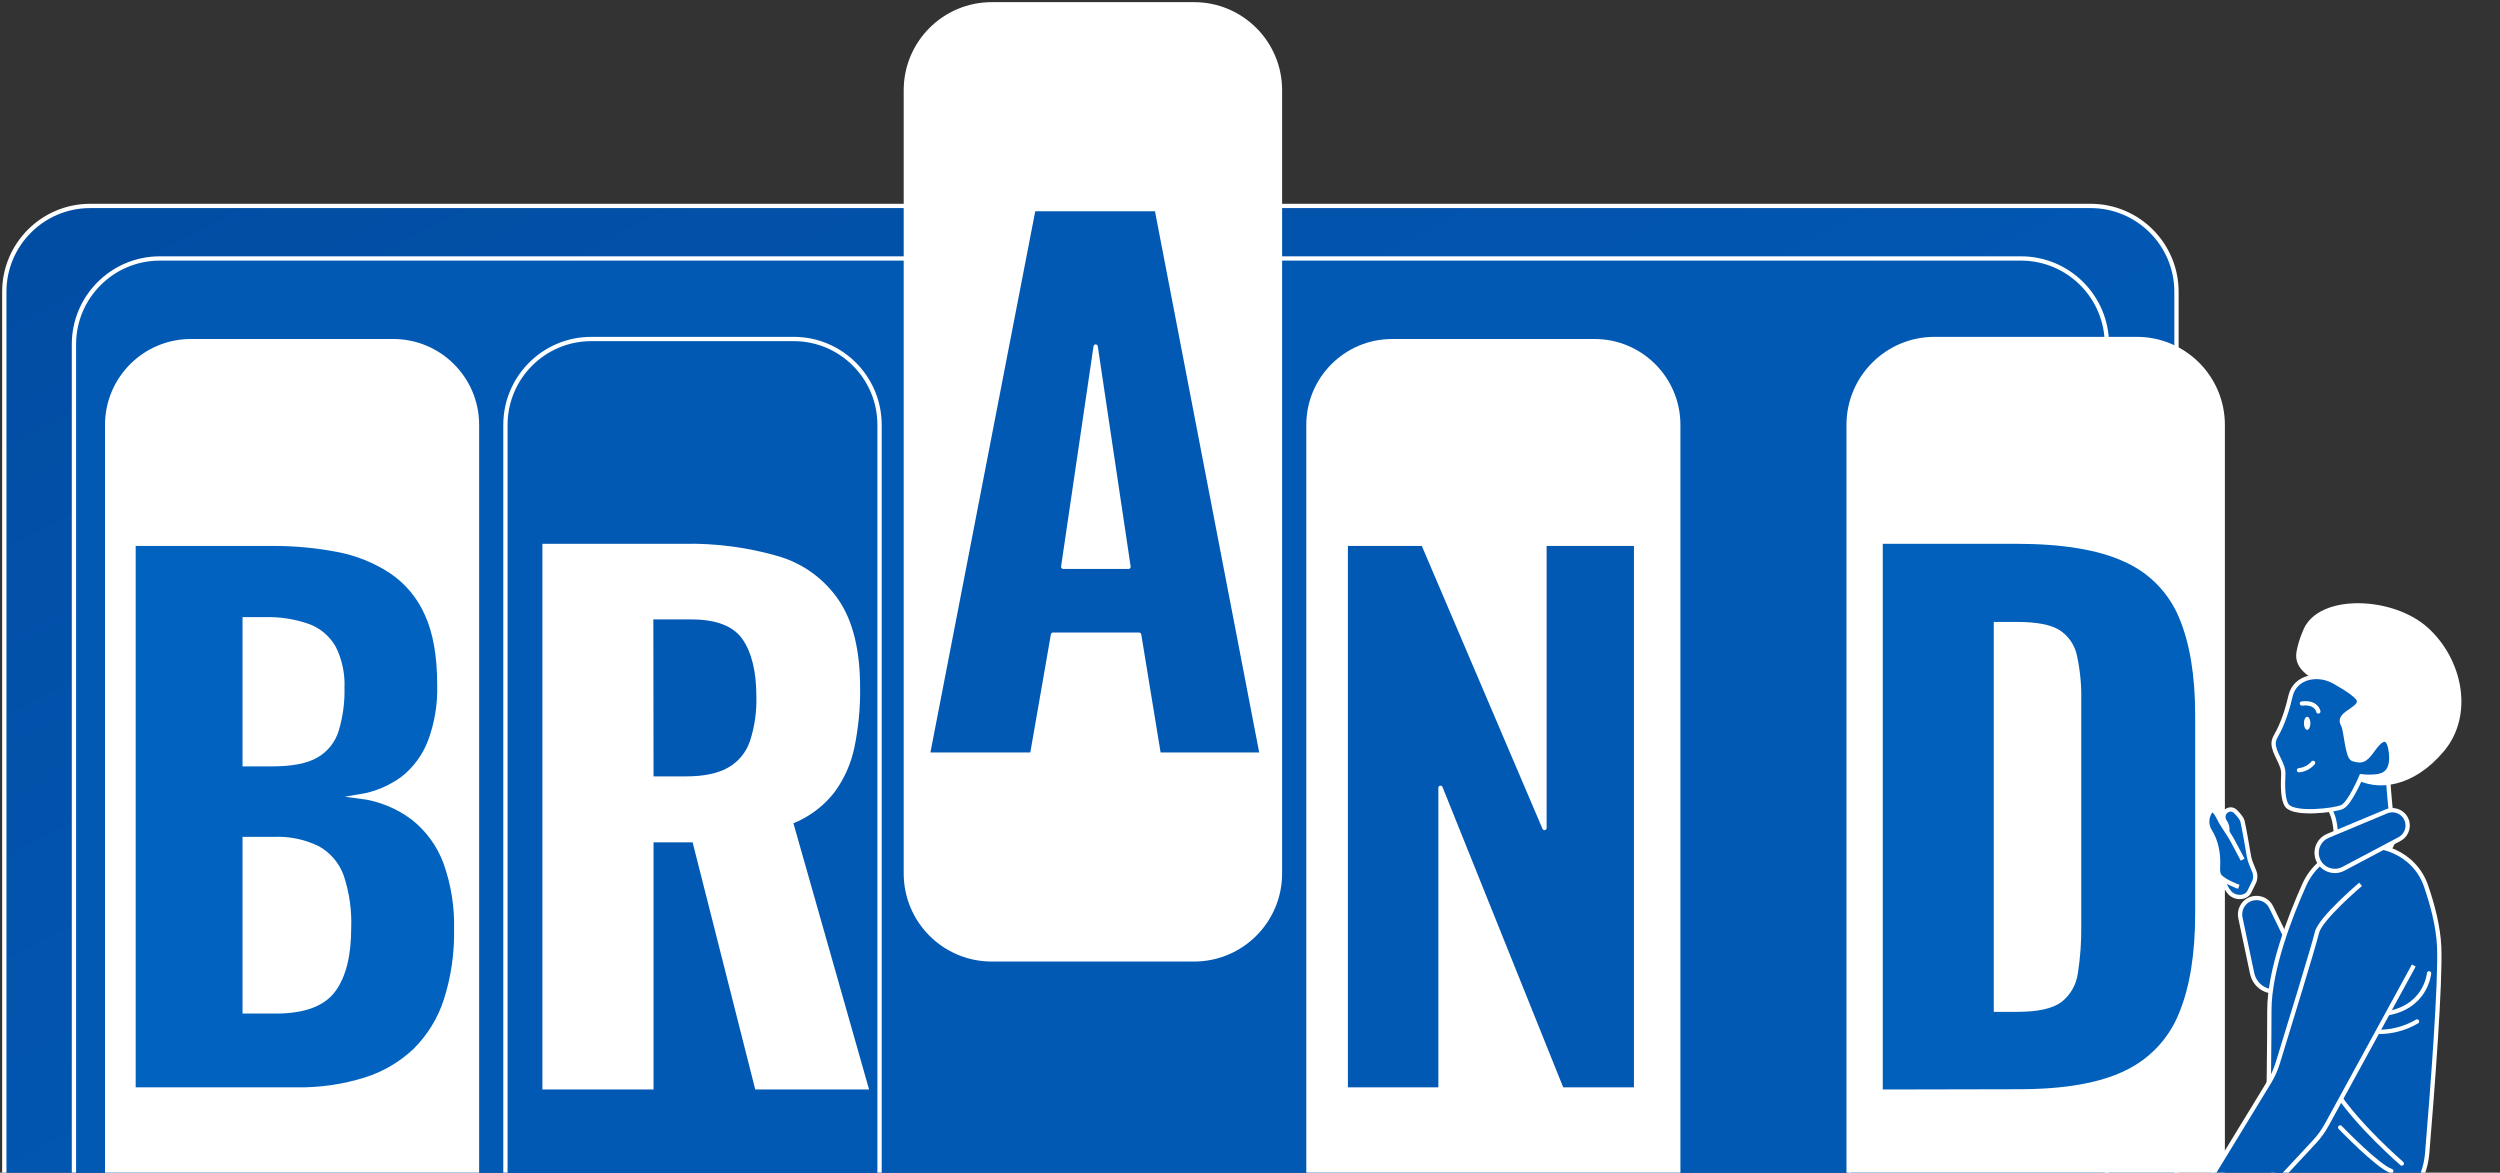 <?xml version="1.0" encoding="UTF-8"?> <svg xmlns="http://www.w3.org/2000/svg" width="582" height="273" viewBox="0 0 582 273" fill="none"><rect x="0" y="0" width="582" height="273" fill="#333333" stroke="none"/> <path d="M486.686 47.941H21C9.954 47.941 1 56.896 1 67.941V348.887C1 359.932 9.954 368.887 21 368.887H486.686C497.731 368.887 506.686 359.932 506.686 348.887V67.941C506.686 56.896 497.731 47.941 486.686 47.941Z" fill="url(#paint0_linear_119_389)" stroke="white" stroke-miterlimit="10"></path> <path d="M154.778 356.656H37.212C26.166 356.656 17.212 347.702 17.212 336.656V80.172C17.212 69.126 26.166 60.172 37.212 60.172H470.484C481.53 60.172 490.484 69.126 490.484 80.172V336.656C490.484 347.702 481.53 356.656 470.484 356.656H166.65" fill="#0159B4"></path> <path d="M154.778 356.656H37.212C26.166 356.656 17.212 347.702 17.212 336.656V80.172C17.212 69.126 26.166 60.172 37.212 60.172H470.484C481.53 60.172 490.484 69.126 490.484 80.172V336.656C490.484 347.702 481.53 356.656 470.484 356.656H166.65" stroke="white" stroke-miterlimit="10"></path> <path d="M91.543 78.918H44.449C33.404 78.918 24.449 87.872 24.449 98.918V281.265C24.449 292.31 33.404 301.265 44.449 301.265H91.543C102.589 301.265 111.543 292.31 111.543 281.265V98.918C111.543 87.872 102.589 78.918 91.543 78.918Z" fill="white"></path> <path d="M31.085 253.634V126.596H63.236C68.393 126.56 73.541 127.032 78.606 128.006C83.05 128.841 87.285 130.546 91.068 133.022C94.724 135.489 97.605 138.941 99.376 142.98C101.315 147.213 102.284 152.725 102.284 159.516C102.401 163.988 101.659 168.44 100.098 172.632C98.813 175.994 96.645 178.947 93.823 181.179C90.863 183.369 87.422 184.819 83.787 185.409C88.283 185.971 92.554 187.701 96.173 190.426C99.582 193.124 102.187 196.704 103.705 200.777C105.487 205.752 106.336 211.014 106.209 216.297C106.321 221.931 105.501 227.544 103.782 232.911C102.355 237.29 99.908 241.268 96.643 244.518C93.346 247.641 89.379 249.97 85.045 251.327C79.866 252.941 74.464 253.72 69.04 253.634H31.085ZM56.961 177.911H63.389C67.882 177.911 71.281 177.267 73.588 175.955C75.884 174.654 77.594 172.522 78.365 169.998C79.329 166.811 79.779 163.49 79.699 160.161C79.839 156.939 79.166 153.733 77.742 150.838C76.424 148.487 74.312 146.681 71.784 145.745C68.536 144.6 65.104 144.067 61.661 144.171H56.961V177.911ZM56.961 235.457H64.176C70.662 235.457 75.129 233.836 77.578 230.593C80.027 227.351 81.255 222.491 81.262 216.013C81.414 211.935 80.832 207.863 79.546 203.99C78.542 201.202 76.561 198.872 73.971 197.432C70.778 195.885 67.25 195.16 63.706 195.323H56.961V235.457Z" fill="#0163BF" stroke="white" stroke-miterlimit="10"></path> <path d="M184.759 78.918H137.665C126.619 78.918 117.665 87.872 117.665 98.918V281.265C117.665 292.31 126.619 301.265 137.665 301.265H184.759C195.805 301.265 204.759 292.31 204.759 281.265V98.918C204.759 87.872 195.805 78.918 184.759 78.918Z" fill="#0159B4" stroke="white" stroke-linecap="round" stroke-linejoin="round"></path> <path d="M126.269 253.632V126.594H159.152C166.602 126.439 174.033 127.416 181.19 129.49C186.947 131.164 191.936 134.798 195.292 139.765C198.594 144.676 200.241 151.467 200.233 160.138C200.294 164.8 199.847 169.454 198.9 174.019C198.115 177.82 196.511 181.404 194.199 184.522C191.707 187.682 188.437 190.141 184.71 191.66L202.321 253.632H175.823L161.24 196.097H152.144V253.632H126.269ZM152.144 180.741H159.665C163.852 180.741 167.143 180.052 169.504 178.697C171.913 177.335 173.729 175.126 174.598 172.5C175.674 169.188 176.177 165.717 176.085 162.236C176.085 156.407 175.014 151.94 172.871 148.836C170.728 145.732 166.72 144.188 160.846 144.202H152.1L152.144 180.741Z" fill="white"></path> <path d="M277.975 1H230.881C219.835 1 210.881 9.954 210.881 21V203.347C210.881 214.392 219.835 223.347 230.881 223.347H277.975C289.021 223.347 297.975 214.392 297.975 203.347V21C297.975 9.954 289.021 1 277.975 1Z" fill="white" stroke="white" stroke-miterlimit="10"></path> <path d="M215.997 175.67L240.594 48.676H269.29L293.744 175.67H269.76L265.19 147.755H245.141L240.277 175.67H215.997ZM247.514 131.951H262.72L255.067 80.678L247.514 131.951Z" fill="#0159B4" stroke="white" stroke-linecap="round" stroke-linejoin="round"></path> <path d="M371.201 78.918H324.107C313.062 78.918 304.107 87.872 304.107 98.918V281.265C304.107 292.31 313.062 301.265 324.107 301.265H371.201C382.247 301.265 391.201 292.31 391.201 281.265V98.918C391.201 87.872 382.247 78.918 371.201 78.918Z" fill="white"></path> <path d="M313.291 253.634V126.596H331.329L359.555 192.754V126.596H380.883V253.634H363.578L335.351 183.398V253.634H313.291Z" fill="#0159B4" stroke="white" stroke-linecap="round" stroke-linejoin="round"></path> <path d="M497.453 78.92H450.359C439.314 78.92 430.359 87.874 430.359 98.92V281.267C430.359 292.312 439.314 301.267 450.359 301.267H497.453C508.499 301.267 517.453 292.312 517.453 281.267V98.92C517.453 87.874 508.499 78.92 497.453 78.92Z" fill="white" stroke="white" stroke-miterlimit="10"></path> <path d="M438.307 253.636V126.598H469.353C480.125 126.598 488.506 127.982 494.496 130.751C500.273 133.284 504.85 137.947 507.276 143.768C509.775 149.671 511.029 157.22 511.036 166.415V212.67C511.036 222.07 509.783 229.805 507.276 235.875C504.919 241.767 500.42 246.55 494.682 249.264C488.779 252.135 480.547 253.57 469.987 253.57L438.307 253.636ZM464.15 235.558H469.615C474.425 235.558 477.851 234.8 479.891 233.284C482.007 231.628 483.386 229.205 483.728 226.54C484.304 222.886 484.568 219.189 484.516 215.49V163.125C484.602 159.571 484.26 156.018 483.499 152.545C483.242 151.344 482.749 150.206 482.049 149.197C481.349 148.187 480.456 147.327 479.421 146.665C477.373 145.404 474.054 144.778 469.462 144.785H464.15V235.558Z" fill="#0160BC"></path> <path d="M524.01 200.937C523.794 200.404 523.637 199.851 523.542 199.284C523.212 197.33 522.398 192.584 522.045 191.173C521.884 190.538 521.213 189.716 520.416 188.919C519.351 187.853 517.606 188.693 517.606 190.2V190.2C517.606 190.536 517.7 190.865 517.877 191.15L518.07 191.462C518.596 192.309 518.68 193.358 518.297 194.279L517.971 195.063C517.73 195.641 517.606 196.26 517.606 196.886V203.984C517.606 205.308 518.069 206.576 518.907 207.6V207.6V207.6C520.036 209.166 522.804 209.297 523.655 207.565L524.713 205.411C525.102 204.62 525.135 203.701 524.803 202.885L524.01 200.937Z" fill="#0160BC" stroke="white" stroke-miterlimit="10"></path> <path d="M522.088 200.133L519.873 195.948C519.557 195.35 519.211 194.77 518.839 194.205C518.261 193.326 517.389 191.987 517.005 191.324C516.403 190.285 515.365 187.586 514.469 189.083C514.057 189.738 513.839 190.496 513.839 191.269C513.839 192.042 514.057 192.8 514.469 193.455V193.455C516.004 195.916 516.505 198.824 516.35 201.721C516.3 202.654 516.377 203.482 516.71 203.904C517.759 205.237 521.192 206.451 521.192 206.451" fill="#0160BC"></path> <path d="M522.088 200.133L519.873 195.948C519.557 195.35 519.211 194.77 518.839 194.205C518.261 193.326 517.389 191.987 517.005 191.324C516.403 190.285 515.365 187.586 514.469 189.083C514.057 189.738 513.839 190.496 513.839 191.269C513.839 192.042 514.057 192.8 514.469 193.455V193.455C516.004 195.916 516.505 198.824 516.35 201.721C516.3 202.654 516.377 203.482 516.71 203.904C517.759 205.237 521.192 206.451 521.192 206.451" stroke="white" stroke-miterlimit="10"></path> <path d="M521.874 211.189C523.277 208.332 527.353 208.341 528.745 211.205L534.492 223.034C535.073 224.229 535.195 225.596 534.837 226.875V226.875C533.305 232.348 525.461 232.095 524.285 226.534L521.564 213.667C521.387 212.829 521.496 211.957 521.874 211.189V211.189Z" fill="#0159B4" stroke="white" stroke-miterlimit="10"></path> <path d="M555.806 178.352C555.812 178.491 555.815 178.623 555.821 178.762C555.872 179.991 556.167 186.472 556.906 191.016C557.039 191.835 557.158 192.576 557.264 193.244C557.72 196.134 556.074 198.911 553.341 199.956V199.956C548.86 201.669 544.204 197.919 543.719 193.146C543.574 191.725 543.314 190.42 542.881 189.431C542.595 188.813 542.335 188.184 542.099 187.546C540.863 184.198 541.411 180.492 543.167 177.385C545.034 174.084 547.772 170.247 550.598 169.801C555.219 169.073 555.749 176.972 555.806 178.352Z" fill="#0161BD" stroke="white" stroke-miterlimit="10"></path> <path d="M541.008 158.901C537.877 157.231 534.541 155.381 535.11 151.879C535.333 150.504 535.816 148.807 536.715 146.73C540.159 138.773 556.874 139.308 564.832 146.468C572.79 153.627 575.447 166.36 568.549 174.579C561.651 182.798 553.43 183.859 548.128 180.678C542.826 177.497 542.29 171.399 542.29 169.005C542.29 166.611 544.149 160.786 541.492 159.168C541.332 159.076 541.171 158.987 541.008 158.901Z" fill="white" stroke="white" stroke-miterlimit="10"></path> <path d="M533.271 161.889C534.366 157.572 539.531 156.523 543.415 158.703C546.371 160.363 549.188 162.21 549.188 163.223C549.188 165.354 543.875 166.13 545.471 168.786V168.786C546.145 169.984 546.426 176.075 547.664 176.672C547.722 176.699 547.786 176.723 547.854 176.743C549.702 177.267 550.511 177.278 552.369 174.622C554.228 171.966 556.086 170.644 556.611 175.147C557.135 179.65 555.026 180.459 553.429 180.721C552.195 180.868 550.947 180.868 549.713 180.721C549.713 180.721 547.067 187.083 545.209 187.88C543.35 188.678 534.332 189.738 532.473 187.618C531.451 186.452 531.395 183.04 531.55 180.203C531.682 177.806 529.292 175.428 529.292 173.027V173.027C529.292 172.456 529.533 171.827 529.9 171.199C531.446 168.554 532.603 164.879 533.271 161.889V161.889V161.889Z" fill="#015EB9" stroke="white" stroke-miterlimit="10"></path> <path d="M536.354 168.381C536.354 169.223 536.692 169.901 537.108 169.901C537.523 169.901 537.862 169.223 537.862 168.381C537.862 167.54 537.523 166.873 537.108 166.873C536.692 166.873 536.354 167.496 536.354 168.381Z" fill="white"></path> <path d="M539.71 165.626C539.71 165.626 539.316 163.375 535.884 163.779" stroke="white" stroke-linecap="round" stroke-linejoin="round"></path> <path d="M535.207 179.31C536.483 179.189 537.66 178.573 538.487 177.594" stroke="white" stroke-linecap="round" stroke-linejoin="round"></path> <path d="M546.14 197.622C553.812 195.27 562.169 198.667 564.784 206.254C566.318 210.708 567.631 215.748 567.838 220.352C568.208 228.578 566.283 253.662 565.054 268.435C564.475 275.395 560.117 281.392 553.185 282.244C551.496 282.452 549.601 282.619 547.494 282.718C545.281 282.831 543.068 282.781 540.874 282.571C532.708 281.788 527.845 273.892 527.976 265.69C528.132 255.949 528.309 243.187 528.309 235.206C528.309 225.776 533.134 213.367 536.433 205.986C538.26 201.896 541.857 198.935 546.14 197.622V197.622Z" fill="#0159B4" stroke="white" stroke-miterlimit="10"></path> <path d="M565.487 226.594C565.487 226.594 564.787 234.999 554.643 236.048" stroke="white" stroke-linecap="round" stroke-linejoin="round"></path> <path d="M562.689 237.797C559.002 239.971 554.646 240.717 550.445 239.895" stroke="white" stroke-linecap="round" stroke-linejoin="round"></path> <path d="M559.147 270.871C559.147 270.871 548.991 262.128 543.744 254.072" stroke="white" stroke-linecap="round" stroke-linejoin="round"></path> <path d="M544.794 262.467C544.794 262.467 553.539 271.571 556.699 272.621" stroke="white" stroke-linecap="round" stroke-linejoin="round"></path> <path d="M560.439 191.507C560.737 193.047 559.993 194.602 558.607 195.336L545.537 202.26C543.055 203.574 540.003 202.159 539.405 199.414V199.414C538.968 197.412 540.024 195.384 541.915 194.594L555.562 188.893C557.649 188.021 560.01 189.287 560.439 191.507V191.507Z" fill="#0159B4" stroke="white" stroke-miterlimit="10"></path> <path d="M549.549 205.871C549.549 205.871 540.104 213.861 539.372 217.129C538.766 219.83 532.439 240.417 530.263 247.476C529.776 249.057 529.097 250.556 528.236 251.969L506.645 287.36C505.428 289.355 505.951 291.95 507.846 293.317V293.317C509.675 294.637 512.201 294.389 513.737 292.738L538.778 265.842C539.913 264.624 540.891 263.268 541.69 261.807L561.935 224.769" fill="#0159B4"></path> <path d="M549.549 205.871C549.549 205.871 540.104 213.861 539.372 217.129C538.766 219.83 532.439 240.417 530.263 247.476C529.776 249.057 529.097 250.556 528.236 251.969L506.645 287.36C505.428 289.355 505.951 291.95 507.846 293.317V293.317C509.675 294.637 512.201 294.389 513.737 292.738L538.778 265.842C539.913 264.624 540.891 263.268 541.69 261.807L561.935 224.769" stroke="white" stroke-miterlimit="10"></path> <defs> <linearGradient id="paint0_linear_119_389" x1="79" y1="28" x2="253.843" y2="368.887" gradientUnits="userSpaceOnUse"> <stop stop-color="#024DA4"></stop> <stop offset="1" stop-color="#015FBC"></stop> </linearGradient> </defs> </svg> 